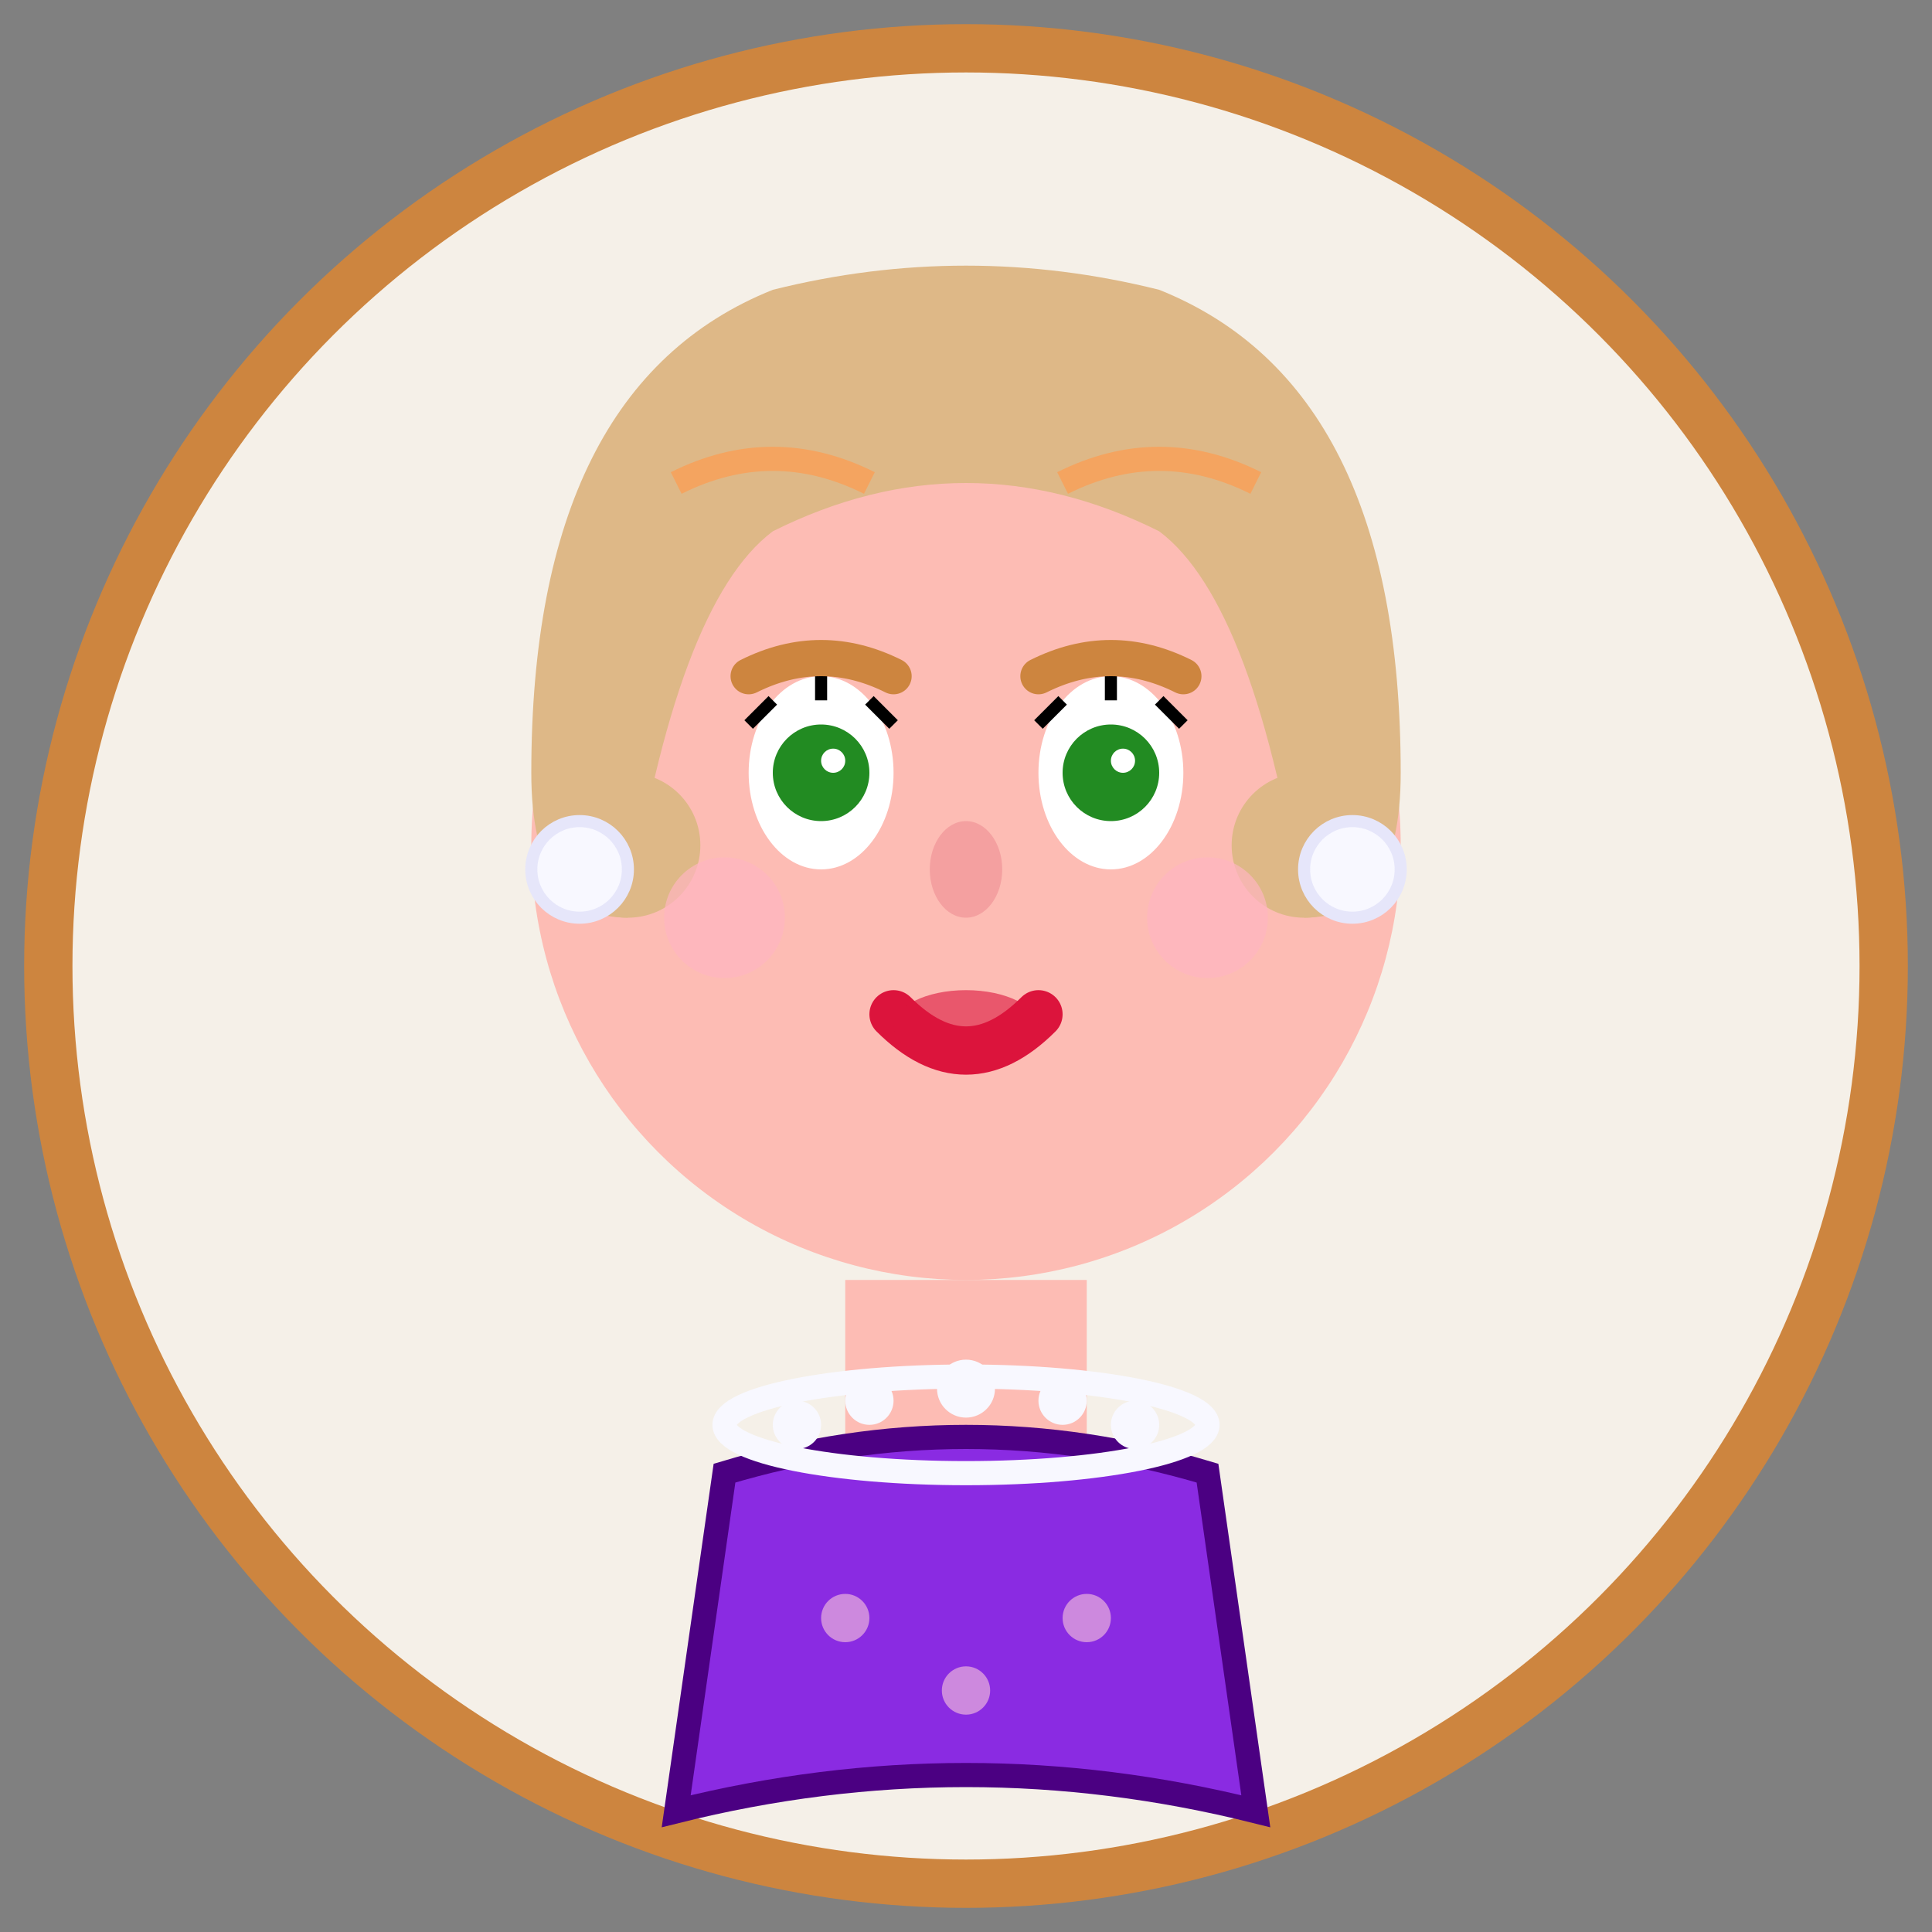 <svg width="80" height="80" viewBox="0 0 80 80" fill="none" xmlns="http://www.w3.org/2000/svg">
  <rect x="0" y="0" width="80" height="80" fill="#808080" stroke="none"/>
  <!-- Female avatar - Maria Wiśniewska -->
  
  <!-- Background circle -->
  <circle cx="40" cy="40" r="38" fill="#F5F0E8" stroke="#CD853F" stroke-width="2"/>
  
  <!-- Face -->
  <circle cx="40" cy="35" r="18" fill="#FDBCB4"/>
  
  <!-- Hair (blonde/light brown) -->
  <path d="M22 32 Q22 16 32 12 Q40 10 48 12 Q58 16 58 32 Q58 38 54 38 Q52 25 48 22 Q40 18 32 22 Q28 25 26 38 Q22 38 22 32 Z" fill="#DEB887"/>
  
  <!-- Hair highlights -->
  <path d="M28 20 Q32 18 36 20" stroke="#F4A460" stroke-width="1" fill="none"/>
  <path d="M44 20 Q48 18 52 20" stroke="#F4A460" stroke-width="1" fill="none"/>
  
  <!-- Hair curls -->
  <circle cx="26" cy="35" r="3" fill="#DEB887"/>
  <circle cx="54" cy="35" r="3" fill="#DEB887"/>
  
  <!-- Eyes -->
  <ellipse cx="34" cy="32" rx="3" ry="4" fill="#FFFFFF"/>
  <ellipse cx="46" cy="32" rx="3" ry="4" fill="#FFFFFF"/>
  <circle cx="34" cy="32" r="2" fill="#228B22"/>
  <circle cx="46" cy="32" r="2" fill="#228B22"/>
  <circle cx="34.5" cy="31.5" r="0.5" fill="#FFFFFF"/>
  <circle cx="46.5" cy="31.5" r="0.5" fill="#FFFFFF"/>
  
  <!-- Eyelashes -->
  <path d="M31 30 L32 29" stroke="#000000" stroke-width="0.5"/>
  <path d="M34 29 L34 28" stroke="#000000" stroke-width="0.5"/>
  <path d="M37 30 L36 29" stroke="#000000" stroke-width="0.5"/>
  <path d="M43 30 L44 29" stroke="#000000" stroke-width="0.5"/>
  <path d="M46 29 L46 28" stroke="#000000" stroke-width="0.5"/>
  <path d="M49 30 L48 29" stroke="#000000" stroke-width="0.5"/>
  
  <!-- Eyebrows -->
  <path d="M31 28 Q34 26.5 37 28" stroke="#CD853F" stroke-width="1.5" stroke-linecap="round"/>
  <path d="M43 28 Q46 26.5 49 28" stroke="#CD853F" stroke-width="1.5" stroke-linecap="round"/>
  
  <!-- Nose -->
  <ellipse cx="40" cy="36" rx="1.5" ry="2" fill="#F4A0A0"/>
  
  <!-- Mouth with lipstick -->
  <path d="M37 42 Q40 45 43 42" stroke="#DC143C" stroke-width="2" stroke-linecap="round" fill="none"/>
  <ellipse cx="40" cy="42.5" rx="3" ry="1.5" fill="#DC143C" opacity="0.6"/>
  
  <!-- Cheeks -->
  <circle cx="30" cy="38" r="2.5" fill="#FFB6C1" opacity="0.7"/>
  <circle cx="50" cy="38" r="2.5" fill="#FFB6C1" opacity="0.7"/>
  
  <!-- Neck -->
  <rect x="35" y="53" width="10" height="8" fill="#FDBCB4"/>
  
  <!-- Clothing (elegant blouse) -->
  <path d="M30 61 Q40 58 50 61 L52 75 Q40 72 28 75 Z" fill="#8A2BE2" stroke="#4B0082" stroke-width="1"/>
  
  <!-- Blouse pattern -->
  <circle cx="35" cy="67" r="1" fill="#DDA0DD" opacity="0.8"/>
  <circle cx="40" cy="70" r="1" fill="#DDA0DD" opacity="0.8"/>
  <circle cx="45" cy="67" r="1" fill="#DDA0DD" opacity="0.8"/>
  
  <!-- Pearl necklace -->
  <ellipse cx="40" cy="59" rx="10" ry="2" fill="none" stroke="#F8F8FF" stroke-width="1"/>
  <circle cx="33" cy="59" r="1" fill="#F8F8FF"/>
  <circle cx="36" cy="58" r="1" fill="#F8F8FF"/>
  <circle cx="40" cy="57.5" r="1.2" fill="#F8F8FF"/>
  <circle cx="44" cy="58" r="1" fill="#F8F8FF"/>
  <circle cx="47" cy="59" r="1" fill="#F8F8FF"/>
  
  <!-- Earrings (pearl) -->
  <circle cx="24" cy="36" r="2" fill="#F8F8FF" stroke="#E6E6FA" stroke-width="0.5"/>
  <circle cx="56" cy="36" r="2" fill="#F8F8FF" stroke="#E6E6FA" stroke-width="0.5"/>
</svg>
